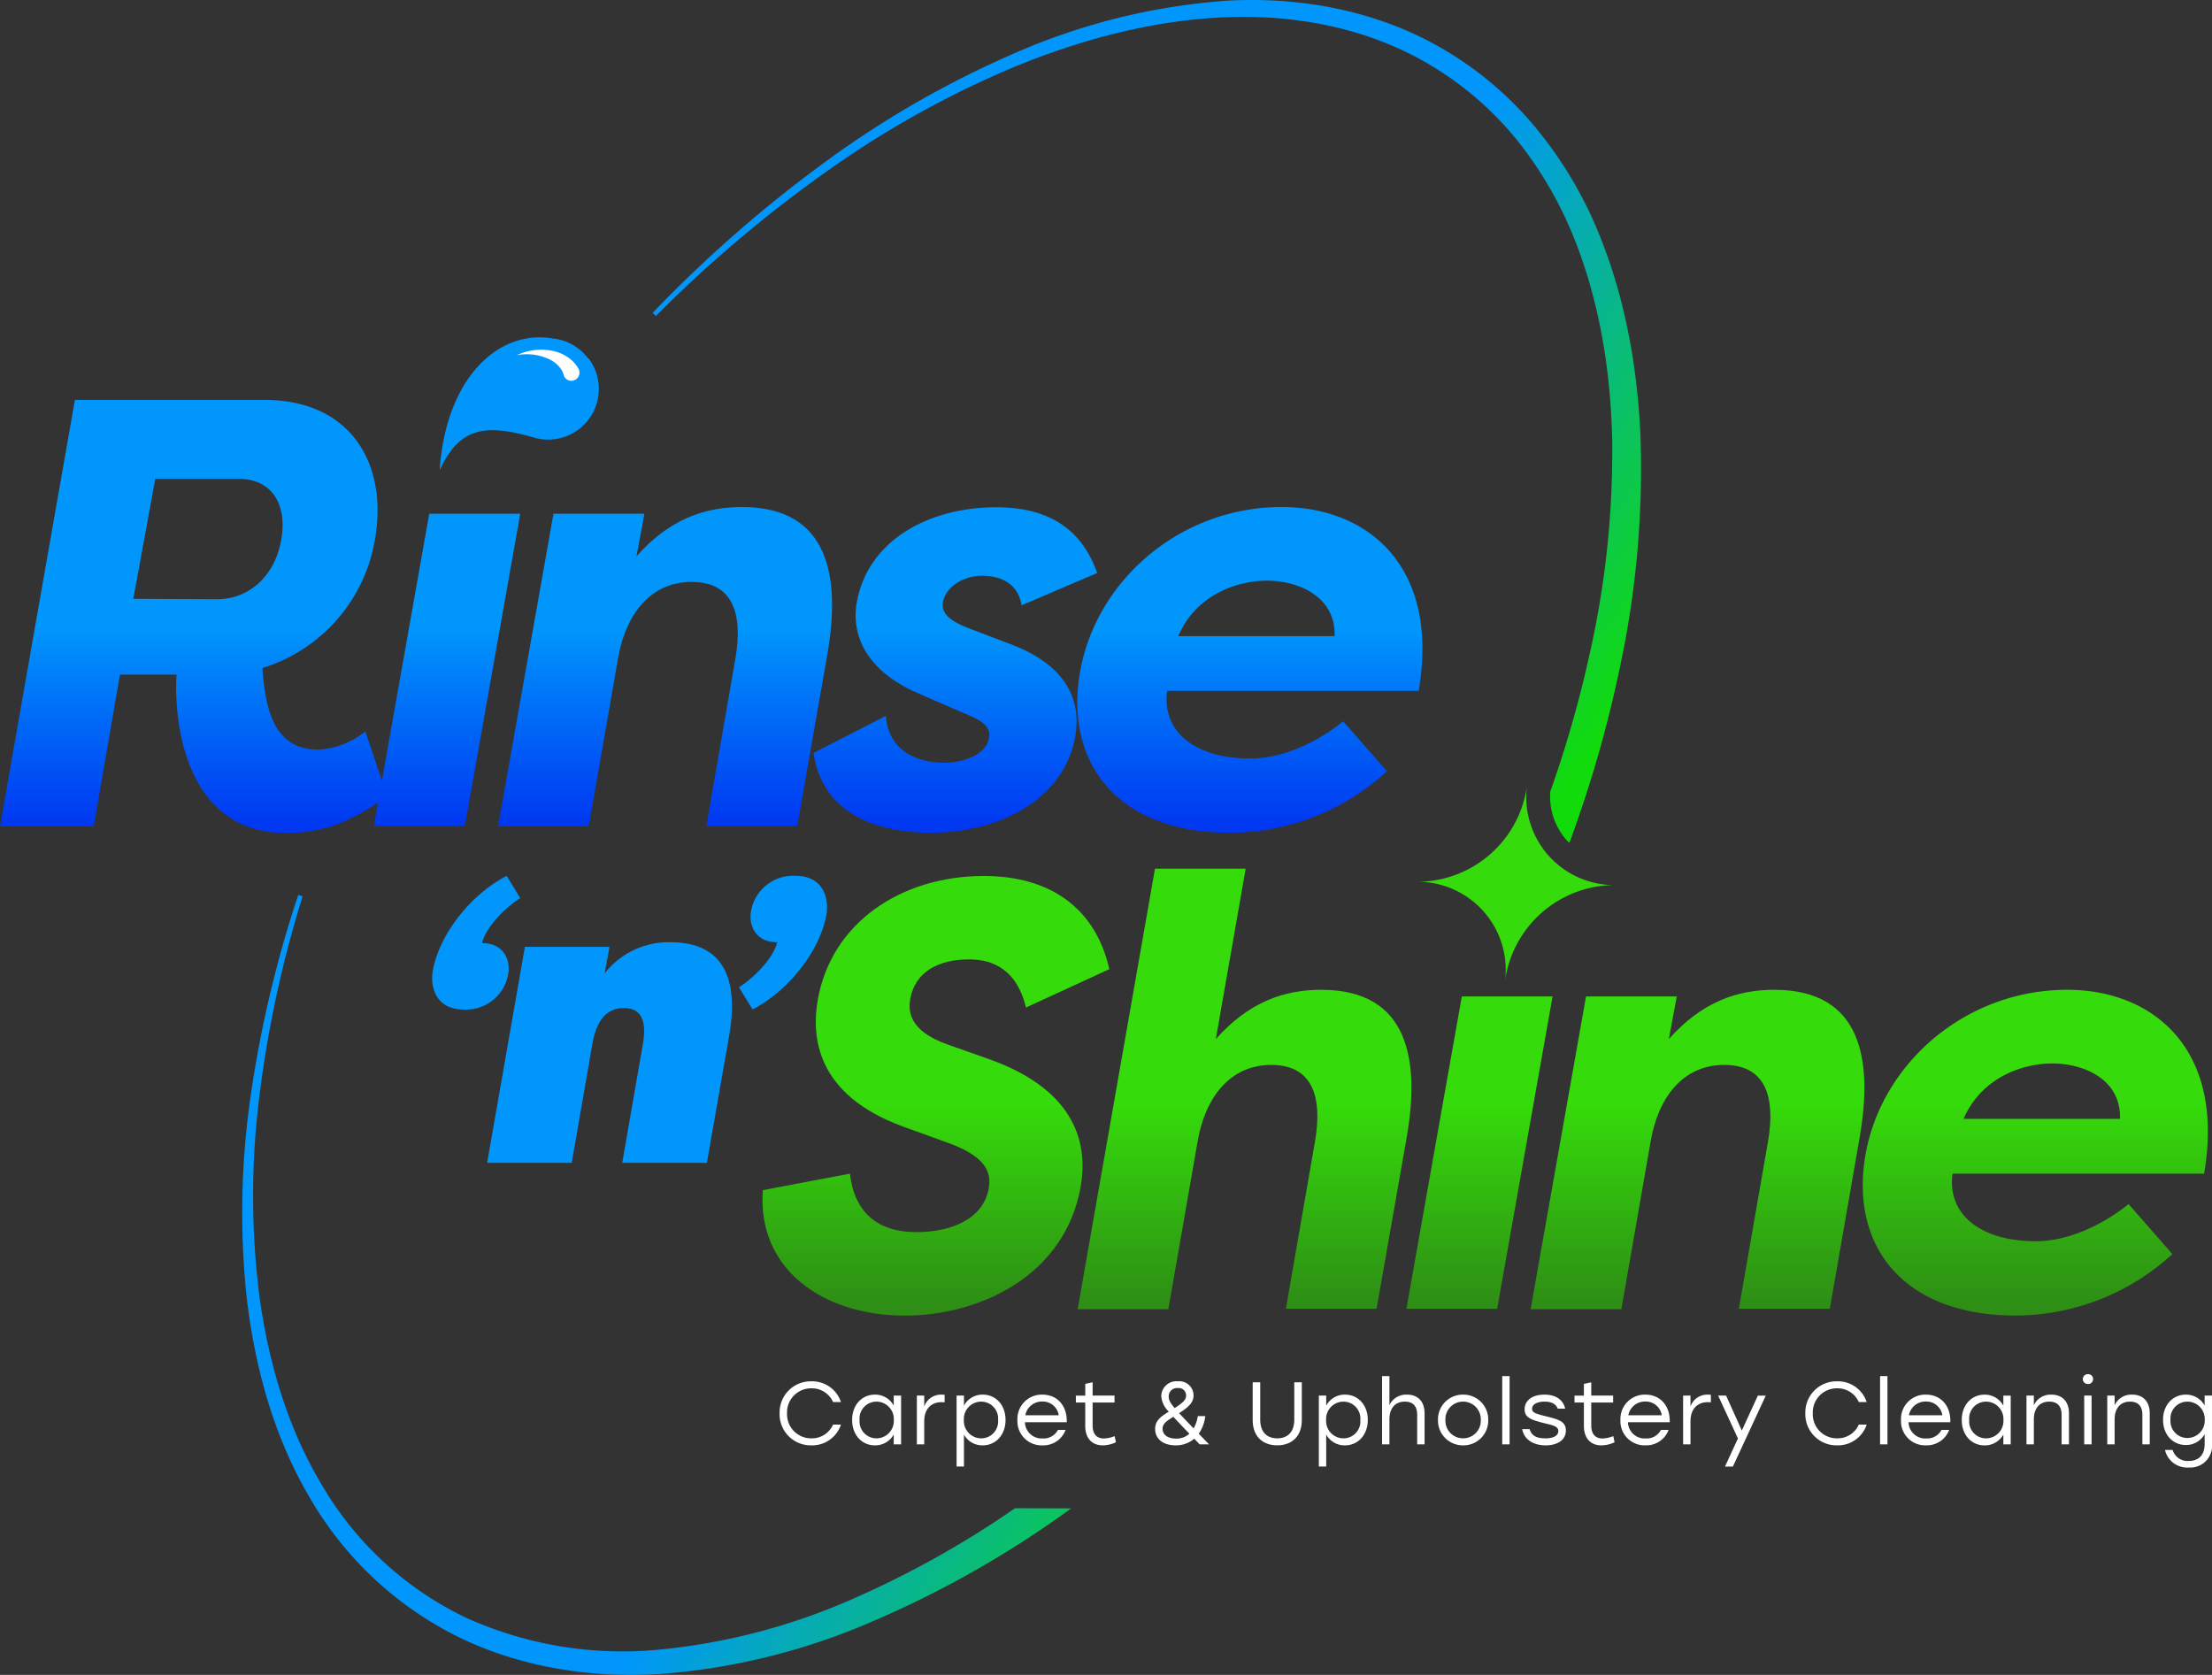 <svg xmlns="http://www.w3.org/2000/svg" xmlns:xlink="http://www.w3.org/1999/xlink" width="374.165" height="283.301" viewBox="0 0 374.165 283.301">
  <rect x="0" y="0" width="374.165" height="283.301" fill="#333333" stroke="none"/>
  <defs>
    <linearGradient id="linear-gradient" x1="-0.143" y1="0.304" x2="1.098" y2="0.994" gradientUnits="objectBoundingBox">
      <stop offset="0.6" stop-color="#0096fc"/>
      <stop offset="1" stop-color="#12db0b"/>
    </linearGradient>
    <linearGradient id="linear-gradient-2" x1="0.05" y1="0.03" x2="1.091" y2="0.668" xlink:href="#linear-gradient"/>
    <linearGradient id="linear-gradient-3" x1="0.5" y1="0.978" x2="0.5" y2="-0.151" gradientUnits="objectBoundingBox">
      <stop offset="0" stop-color="#0038f2"/>
      <stop offset="0.4" stop-color="#0096fc"/>
    </linearGradient>
    <linearGradient id="linear-gradient-4" x1="0.499" y1="0.992" x2="0.499" y2="-0.574" xlink:href="#linear-gradient-3"/>
    <linearGradient id="linear-gradient-5" x1="0.497" y1="3.656" x2="0.497" y2="-0.021" xlink:href="#linear-gradient-3"/>
    <linearGradient id="linear-gradient-6" y1="0.991" y2="-0.54" xlink:href="#linear-gradient-3"/>
    <linearGradient id="linear-gradient-7" y1="0.972" y2="-0.531" xlink:href="#linear-gradient-3"/>
    <linearGradient id="linear-gradient-8" y1="0.972" y2="-0.53" xlink:href="#linear-gradient-3"/>
    <linearGradient id="linear-gradient-9" x1="0.5" y1="0.977" x2="0.5" y2="-0.169" gradientUnits="objectBoundingBox">
      <stop offset="0" stop-color="#2e8e15"/>
      <stop offset="0.4" stop-color="#35db0b"/>
    </linearGradient>
    <linearGradient id="linear-gradient-10" x1="0.5" y1="0.991" x2="0.5" y2="-0.152" xlink:href="#linear-gradient-9"/>
    <linearGradient id="linear-gradient-11" x1="0.5" y1="0.993" x2="0.5" y2="0.032" xlink:href="#linear-gradient-9"/>
    <linearGradient id="linear-gradient-12" x1="0.5" y1="0.988" x2="0.5" y2="-0.589" xlink:href="#linear-gradient-9"/>
    <linearGradient id="linear-gradient-13" x1="0.5" y1="0.969" x2="0.5" y2="-0.578" xlink:href="#linear-gradient-9"/>
  </defs>
  <g id="Layer_2" data-name="Layer 2" transform="translate(0 -0.002)">
    <g id="Layer_1" data-name="Layer 1">
      <path id="Path_13" data-name="Path 13" d="M71.15,271.21c-30.52-20.54-36.86-68.08-20.3-119.75A247.6,247.6,0,0,1,81.34,89.37,256.251,256.251,0,0,1,110.7,53.2C156.08,6.83,211.29-11.87,246,11.47c33.6,22.61,37.89,77.93,14.61,135.46a255.617,255.617,0,0,1-24.8,46.38,254.558,254.558,0,0,1-33.84,40.63C157.45,277,104.69,293.79,71.15,271.21Z" fill="none"/>
      <path id="Path_30" data-name="Path 30" d="M6.3.165a5.12,5.12,0,0,0,4.98-3.51H9.945A3.9,3.9,0,0,1,6.285-1.02,4.074,4.074,0,0,1,2.16-5.25,4.074,4.074,0,0,1,6.285-9.48a3.9,3.9,0,0,1,3.66,2.325H11.28a5.12,5.12,0,0,0-4.98-3.51A5.272,5.272,0,0,0,.9-5.25,5.272,5.272,0,0,0,6.3.165ZM20.205-8.25v1.695a3.552,3.552,0,0,0-3.18-1.86c-2.235,0-3.855,1.785-3.855,4.29,0,2.49,1.605,4.29,3.855,4.29a3.573,3.573,0,0,0,3.18-1.83V0H21.45V-8.25Zm-2.94,7.23a2.859,2.859,0,0,1-2.835-3.1A2.859,2.859,0,0,1,17.265-7.23,2.943,2.943,0,0,1,20.22-4.125,2.943,2.943,0,0,1,17.265-1.02Zm11.04-7.395a3.006,3.006,0,0,0-2.94,2.01V-8.25H24.12V0h1.245V-3.9c0-2.115,1.2-3.24,2.925-3.24a4.738,4.738,0,0,1,.525.03V-8.385A4.44,4.44,0,0,0,28.305-8.415Zm6.96,0a3.552,3.552,0,0,0-3.18,1.86V-8.25H30.84v12h1.245V-1.665A3.531,3.531,0,0,0,35.25.165c2.25,0,3.87-1.8,3.87-4.29C39.12-6.63,37.5-8.415,35.265-8.415Zm-.24,7.395a2.943,2.943,0,0,1-2.955-3.1A2.943,2.943,0,0,1,35.025-7.23,2.868,2.868,0,0,1,37.86-4.125,2.859,2.859,0,0,1,35.025-1.02Zm10.32-7.395A4.117,4.117,0,0,0,41.13-4.1,4.08,4.08,0,0,0,45.36.165a4.008,4.008,0,0,0,3.915-2.61h-1.29A2.74,2.74,0,0,1,45.4-1a2.824,2.824,0,0,1-3-2.745H49.47C49.575-6.465,47.91-8.415,45.345-8.415Zm0,1.17A2.721,2.721,0,0,1,48.12-4.92H42.465A2.846,2.846,0,0,1,45.345-7.245ZM57.57-1.395a5.363,5.363,0,0,1-1.8.4c-1.29,0-1.92-.81-1.92-2.22V-7.08h3.705V-8.25H53.85V-10.5l-1.245.27v1.98h-1.59v1.17H52.6v3.93C52.6-.975,53.79.165,55.56.165A5.2,5.2,0,0,0,57.795-.36ZM73.545,0c-.645-.66-1.215-1.26-1.74-1.8a6.5,6.5,0,0,0,1.1-2.985H71.64A5.873,5.873,0,0,1,70.935-2.7c-1.05-1.08-1.845-1.92-2.46-2.58,1.47-.945,2.445-1.7,2.445-3.015a2.4,2.4,0,0,0-2.64-2.37,2.559,2.559,0,0,0-2.82,2.52,4.046,4.046,0,0,0,1.275,2.61c-1.4.855-2.31,1.545-2.31,2.91,0,1.815,1.47,2.79,3.48,2.79A4.708,4.708,0,0,0,71.04-.96l.915.96ZM66.72-8.07a1.408,1.408,0,0,1,1.56-1.455,1.24,1.24,0,0,1,1.38,1.26c0,.675-.4,1.125-1.89,2.1l-.045.03C66.945-7.05,66.72-7.53,66.72-8.07ZM67.98-.975c-1.485,0-2.295-.69-2.295-1.68,0-.825.63-1.26,1.815-2.01.69.75,1.575,1.68,2.715,2.865A3.246,3.246,0,0,1,67.98-.975ZM87.96-10.5v6.3c0,2.22-1.23,3.18-2.88,3.18S82.2-1.98,82.2-4.2v-6.3H80.925v6.36c0,2.895,1.8,4.3,4.155,4.3s4.155-1.41,4.155-4.3V-10.5Zm8.58,2.085a3.552,3.552,0,0,0-3.18,1.86V-8.25H92.115v12H93.36V-1.665A3.531,3.531,0,0,0,96.525.165c2.25,0,3.87-1.8,3.87-4.29C100.4-6.63,98.775-8.415,96.54-8.415ZM96.3-1.02a2.943,2.943,0,0,1-2.955-3.1A2.943,2.943,0,0,1,96.3-7.23a2.868,2.868,0,0,1,2.835,3.105A2.859,2.859,0,0,1,96.3-1.02Zm10.71-7.395a3.124,3.124,0,0,0-2.955,1.77v-4.9H102.81V0h1.245V-4.23c0-1.815.915-3,2.61-3,1.365,0,2.085.75,2.085,2.235V0H110V-5.235C110-7.245,108.885-8.415,107.01-8.415Zm9.5,0a4.2,4.2,0,0,0-4.245,4.29,4.2,4.2,0,0,0,4.245,4.29,4.19,4.19,0,0,0,4.26-4.29A4.208,4.208,0,0,0,116.505-8.415Zm0,1.185a2.987,2.987,0,0,1,3,3.105,2.978,2.978,0,0,1-3,3.1,2.975,2.975,0,0,1-2.985-3.1A2.975,2.975,0,0,1,116.505-7.23ZM123.135,0h1.245V-11.55h-1.245ZM130.5.165c1.86,0,3.4-.825,3.4-2.52,0-1.545-1.275-1.875-3.39-2.4-1.665-.42-2.325-.6-2.325-1.26,0-.705.78-1.215,2.115-1.215,1.11,0,1.9.345,2.22,1.185h1.26c-.33-1.485-1.575-2.37-3.51-2.37s-3.345.9-3.345,2.49c0,1.35.99,1.755,3.27,2.325,1.515.375,2.43.54,2.43,1.35s-.9,1.23-2.13,1.23c-1.53,0-2.385-.4-2.715-1.56H126.51C126.84-.84,128.34.165,130.5.165Zm11.415-1.56a5.364,5.364,0,0,1-1.8.4c-1.29,0-1.92-.81-1.92-2.22V-7.08h3.7V-8.25h-3.7V-10.5l-1.245.27v1.98h-1.59v1.17h1.59v3.93c0,2.175,1.185,3.315,2.955,3.315A5.2,5.2,0,0,0,142.14-.36Zm5.43-7.02A4.117,4.117,0,0,0,143.13-4.1a4.08,4.08,0,0,0,4.23,4.26,4.008,4.008,0,0,0,3.915-2.61h-1.29A2.74,2.74,0,0,1,147.4-1a2.824,2.824,0,0,1-3-2.745h7.065C151.575-6.465,149.91-8.415,147.345-8.415Zm0,1.17A2.721,2.721,0,0,1,150.12-4.92h-5.655A2.846,2.846,0,0,1,147.345-7.245Zm10.575-1.17a3.006,3.006,0,0,0-2.94,2.01V-8.25h-1.245V0h1.245V-3.9c0-2.115,1.2-3.24,2.925-3.24a4.737,4.737,0,0,1,.525.03V-8.385A4.44,4.44,0,0,0,157.92-8.415Zm8.46.165-2.715,5.91L161-8.25H159.66L163.005-1l-2.19,4.755h1.335l5.565-12ZM179.805.165a5.12,5.12,0,0,0,4.98-3.51H183.45a3.9,3.9,0,0,1-3.66,2.325,4.074,4.074,0,0,1-4.125-4.23,4.074,4.074,0,0,1,4.125-4.23,3.9,3.9,0,0,1,3.66,2.325h1.335a5.12,5.12,0,0,0-4.98-3.51,5.272,5.272,0,0,0-5.4,5.415A5.272,5.272,0,0,0,179.805.165ZM187.05,0h1.245V-11.55H187.05ZM194.8-8.415A4.117,4.117,0,0,0,190.59-4.1a4.08,4.08,0,0,0,4.23,4.26,4.008,4.008,0,0,0,3.915-2.61h-1.29A2.74,2.74,0,0,1,194.865-1a2.824,2.824,0,0,1-3-2.745h7.065C199.035-6.465,197.37-8.415,194.8-8.415Zm0,1.17A2.721,2.721,0,0,1,197.58-4.92h-5.655A2.846,2.846,0,0,1,194.8-7.245Zm13.1-1v1.695a3.552,3.552,0,0,0-3.18-1.86c-2.235,0-3.855,1.785-3.855,4.29,0,2.49,1.6,4.29,3.855,4.29a3.573,3.573,0,0,0,3.18-1.83V0h1.245V-8.25Zm-2.94,7.23a2.859,2.859,0,0,1-2.835-3.1A2.859,2.859,0,0,1,204.96-7.23a2.943,2.943,0,0,1,2.955,3.105A2.943,2.943,0,0,1,204.96-1.02Zm11.055-7.395a3.094,3.094,0,0,0-2.955,1.8V-8.25h-1.245V0h1.245V-4.23c0-1.815.93-3,2.61-3,1.35,0,2.085.75,2.085,2.235V0H219V-5.235C219-7.245,217.875-8.415,216.015-8.415Zm6.2-3.465a.834.834,0,0,0-.87.825.837.837,0,0,0,.87.84.837.837,0,0,0,.87-.84A.834.834,0,0,0,222.21-11.88ZM221.58,0h1.245V-8.25H221.58Zm8.1-8.415a3.094,3.094,0,0,0-2.955,1.8V-8.25H225.48V0h1.245V-4.23c0-1.815.93-3,2.61-3,1.35,0,2.085.75,2.085,2.235V0h1.245V-5.235C232.665-7.245,231.54-8.415,229.68-8.415Zm12.27.165v1.68a3.6,3.6,0,0,0-3.18-1.845c-2.235,0-3.855,1.785-3.855,4.26s1.6,4.26,3.855,4.26a3.59,3.59,0,0,0,3.18-1.83V-.06c0,1.83-.975,2.865-2.7,2.865a2.635,2.635,0,0,1-2.715-1.86h-1.29a3.845,3.845,0,0,0,4.035,2.97A3.68,3.68,0,0,0,243.195-.09V-8.25Zm-2.94,7.17a2.85,2.85,0,0,1-2.835-3.075A2.85,2.85,0,0,1,239.01-7.23a2.935,2.935,0,0,1,2.955,3.075A2.935,2.935,0,0,1,239.01-1.08Z" transform="translate(130.97 244.31)" fill="#fff"/>
      <path id="Path_14" data-name="Path 14" d="M171.69,255.11a162.2,162.2,0,0,1-27.38,15.31A106,106,0,0,1,111.76,279,64.29,64.29,0,0,1,79,273.71,56.28,56.28,0,0,1,54.58,251.4c-5.87-9.65-9.12-20.78-10.68-32a135,135,0,0,1,0-34.2,192.772,192.772,0,0,1,7.29-33.59l-.74-.23a195.507,195.507,0,0,0-8,33.64,137.12,137.12,0,0,0-.7,34.65c1.37,11.5,4.47,23,10.38,33.19a59.48,59.48,0,0,0,25.35,24c10.68,5.23,22.8,7.07,34.53,6.26a110.4,110.4,0,0,0,34.1-8.24,172.1,172.1,0,0,0,35.08-19.74Z" fill="url(#linear-gradient)"/>
      <path id="Path_15" data-name="Path 15" d="M277.5,74c-.53-12.66-2.91-25.42-8.18-37.12A68.849,68.849,0,0,0,259,20.69a58.88,58.88,0,0,0-14.75-12.3c-11.1-6.56-24.23-9-36.84-8.26a108.68,108.68,0,0,0-36.49,9.18A165.25,165.25,0,0,0,138.5,28.19a220.441,220.441,0,0,0-28.11,24.74l.55.53a219.782,219.782,0,0,1,28.4-24.11,164.209,164.209,0,0,1,32.4-18.1c11.42-4.68,23.53-7.87,35.8-8.34S232.2,5,242.52,11.36a55.08,55.08,0,0,1,13.63,11.78,65.111,65.111,0,0,1,9.4,15.44c4.79,11.16,6.86,23.39,7.15,35.6a154.78,154.78,0,0,1-3.82,36.49,193,193,0,0,1-6.64,23.2A11.12,11.12,0,0,0,264.9,142c.18.21.37.39.56.58a208.43,208.43,0,0,0,8.78-30.8A160.089,160.089,0,0,0,277.5,74Z" fill="url(#linear-gradient-2)"/>
      <path id="Path_16" data-name="Path 16" d="M44.39,113c.51,7.62,2.26,13.8,9.47,13.8a13.66,13.66,0,0,0,7.93-3.09l3.71,11c-5.46,3.71-9.78,6.18-17.2,6.18-17.1,0-18.95-19.16-18.43-26.78H20.29l-4.43,25.65H0L12.67,67.64h32c14.83,0,21,11,18.74,23.68A27.51,27.51,0,0,1,44.39,113Zm-7.73-11.64c5.67,0,9.89-4.12,10.92-10.09S46,81,40.37,81H26.26l-3.71,20.29Z" fill="url(#linear-gradient-3)"/>
      <path id="Path_17" data-name="Path 17" d="M63.24,139.73,72.61,86.9H88l-9.37,52.83Z" fill="url(#linear-gradient-4)"/>
      <ellipse id="Ellipse_2" data-name="Ellipse 2" cx="7.5" cy="5" rx="7.5" ry="5" transform="translate(84 58.002)" fill="#fff"/>
      <path id="Path_18" data-name="Path 18" d="M99.49,60.64a8.56,8.56,0,0,0-6-3.39c-9.14-1.58-18.08,6.65-19.12,22.3,3.35-7.3,7.71-7.92,16-5.52h0a8.57,8.57,0,0,0,9.21-13.38Zm-2.83,3.77a1.33,1.33,0,0,1-1.32-1,3,3,0,0,0-.39-.91,5.09,5.09,0,0,0-1.9-1.66,8.91,8.91,0,0,0-5.63-.76,9.67,9.67,0,0,1,6.16-.71,6.94,6.94,0,0,1,3.1,1.55,5.46,5.46,0,0,1,1.19,1.48,1.38,1.38,0,0,1-1.21,2.01Z" fill="url(#linear-gradient-5)"/>
      <path id="Path_19" data-name="Path 19" d="M93.62,86.9H109l-1.34,7.2c5.46-6.18,11.44-8.34,17.82-8.34,14.83,0,16.79,11.84,14.42,25.23l-5.05,28.74H119.47l4.94-28.43c1.24-7.31-.31-12.87-7.41-12.87s-11.23,5.66-12.47,13l-4.94,28.33H84.25Z" fill="url(#linear-gradient-6)"/>
      <path id="Path_20" data-name="Path 20" d="M149.85,121.09c.41,6.07,5.56,7.93,9.78,7.93,3.4,0,7-1.34,7.63-4,.41-1.75-.62-2.88-3.3-4l-8.55-3.7c-11.63-5-10.91-13-10.5-15.35,1.85-10.61,12.25-16.17,23.58-16.17,6.08,0,13.8,1.65,17.1,11.12l-12.77,5.46c-.72-4.22-4.33-5-6.7-5-2.88,0-6,1.64-6.59,4.32-.51,2.27,1.65,3.5,4.22,4.53l7.32,2.78c11.63,4.43,11.43,12,10.81,15.55-1.88,10.74-12.88,16.3-24.51,16.3-7.83,0-18.13-2.47-19.77-13.49Z" fill="url(#linear-gradient-7)"/>
      <path id="Path_21" data-name="Path 21" d="M234.61,130.46a39.31,39.31,0,0,1-26.47,10.4c-19.56,0-28.11-12.26-25.43-27.29C185.49,98,199.8,85.76,216.79,85.76c14.63,0,26.78,10.09,23.18,31.1H197.43c-.92,6.59,4.33,11.44,14.11,11.44,5.46,0,11.33-2.78,15.66-6.29ZM199.29,107.6h26.46c.21-6.8-6.28-9.38-11.43-9.38C209.38,98.22,202.38,100.49,199.29,107.6Z" fill="url(#linear-gradient-8)"/>
      <path id="Path_22" data-name="Path 22" d="M143.77,198.52c.72,6.39,4.53,9.89,11.22,9.89,5.67,0,11.33-2.06,12.26-7.42.51-2.78-.62-5.45-7-7.72l-7.41-2.68c-15-5.46-15.55-15.45-14.52-21.42,2.26-13,14-21,28.11-21,11.13,0,18.85,5.36,21.22,15.76l-14.11,6.49c-1.75-7.32-6.7-8.14-9.68-8.14-4.94,0-9.06,2-9.89,6.69-.31,1.86-.41,5.36,6.39,7.73l7,2.47c15.24,5.46,16.58,14.93,15.45,21.52-2.68,15.14-17.1,21.84-29.77,21.84-13.8,0-25-7.83-24-21.22Z" fill="url(#linear-gradient-9)"/>
      <path id="Path_23" data-name="Path 23" d="M195.37,146.93h15.34l-5.05,28.83c5.46-6.18,11.44-8.34,17.82-8.34,14.83,0,16.79,11.84,14.42,25.23l-5.05,28.73H217.51L222.45,193c1.24-7.31-.31-12.87-7.41-12.87s-11.23,5.66-12.47,13l-4.94,28.32H182.29Z" fill="url(#linear-gradient-10)"/>
      <path id="Path_24" data-name="Path 24" d="M237.9,221.38l9.37-52.83h15.35l-9.37,52.83Zm35.21-71.67a14.9,14.9,0,0,1-14.8-16.94,18.77,18.77,0,0,1-18.55,16.38,14.9,14.9,0,0,1,14.8,16.94,18.77,18.77,0,0,1,18.55-16.38Z" fill="url(#linear-gradient-11)"/>
      <path id="Path_25" data-name="Path 25" d="M268.28,168.55h15.35l-1.34,7.21c5.46-6.18,11.43-8.34,17.82-8.34,14.83,0,16.78,11.84,14.41,25.23l-5,28.73H294.13L299.08,193c1.23-7.31-.31-12.87-7.42-12.87s-11.22,5.66-12.46,13l-4.94,28.32H258.91Z" fill="url(#linear-gradient-12)"/>
      <path id="Path_26" data-name="Path 26" d="M367.46,212.12A39.31,39.31,0,0,1,341,222.52c-19.56,0-28.11-12.26-25.43-27.29,2.78-15.55,17.09-27.81,34.08-27.81,14.63,0,26.78,10.09,23.18,31.1H330.28c-.92,6.59,4.33,11.43,14.11,11.43,5.46,0,11.33-2.78,15.66-6.28Zm-35.32-22.87H358.6c.21-6.79-6.28-9.37-11.43-9.37-4.94,0-11.94,2.27-15.03,9.37Z" fill="url(#linear-gradient-13)"/>
      <path id="Path_27" data-name="Path 27" d="M88,151.91c-2.66,1.69-5.86,5-6.46,7.61,3.56,0,4.89,2.72,4.41,5.32a7.23,7.23,0,0,1-7.49,5.92c-4.9,0-5.68-4-5.26-6.52,1.15-6.47,6.77-13.18,12.51-16.08Z" fill="#0096fc"/>
      <path id="Path_28" data-name="Path 28" d="M108.73,176.69c.48-2.85.48-6.18-3.2-6.18s-4.86,3.33-5.35,6.18l-3.47,20H82.4l6.39-36.54H103.1l-.83,4.51a13.7,13.7,0,0,1,11.18-5.28c11.33,0,10.91,9.94,9.87,15.91l-3.75,21.4H105.25Z" fill="#0096fc"/>
      <path id="Path_29" data-name="Path 29" d="M125,167c2.65-1.7,5.86-5,6.46-7.62-3.56,0-4.89-2.72-4.41-5.32a7.23,7.23,0,0,1,7.49-5.92c4.9,0,5.68,4.05,5.26,6.53-1.15,6.46-6.77,13.17-12.51,16.07Z" fill="#0096fc"/>
    </g>
  </g>
</svg>
